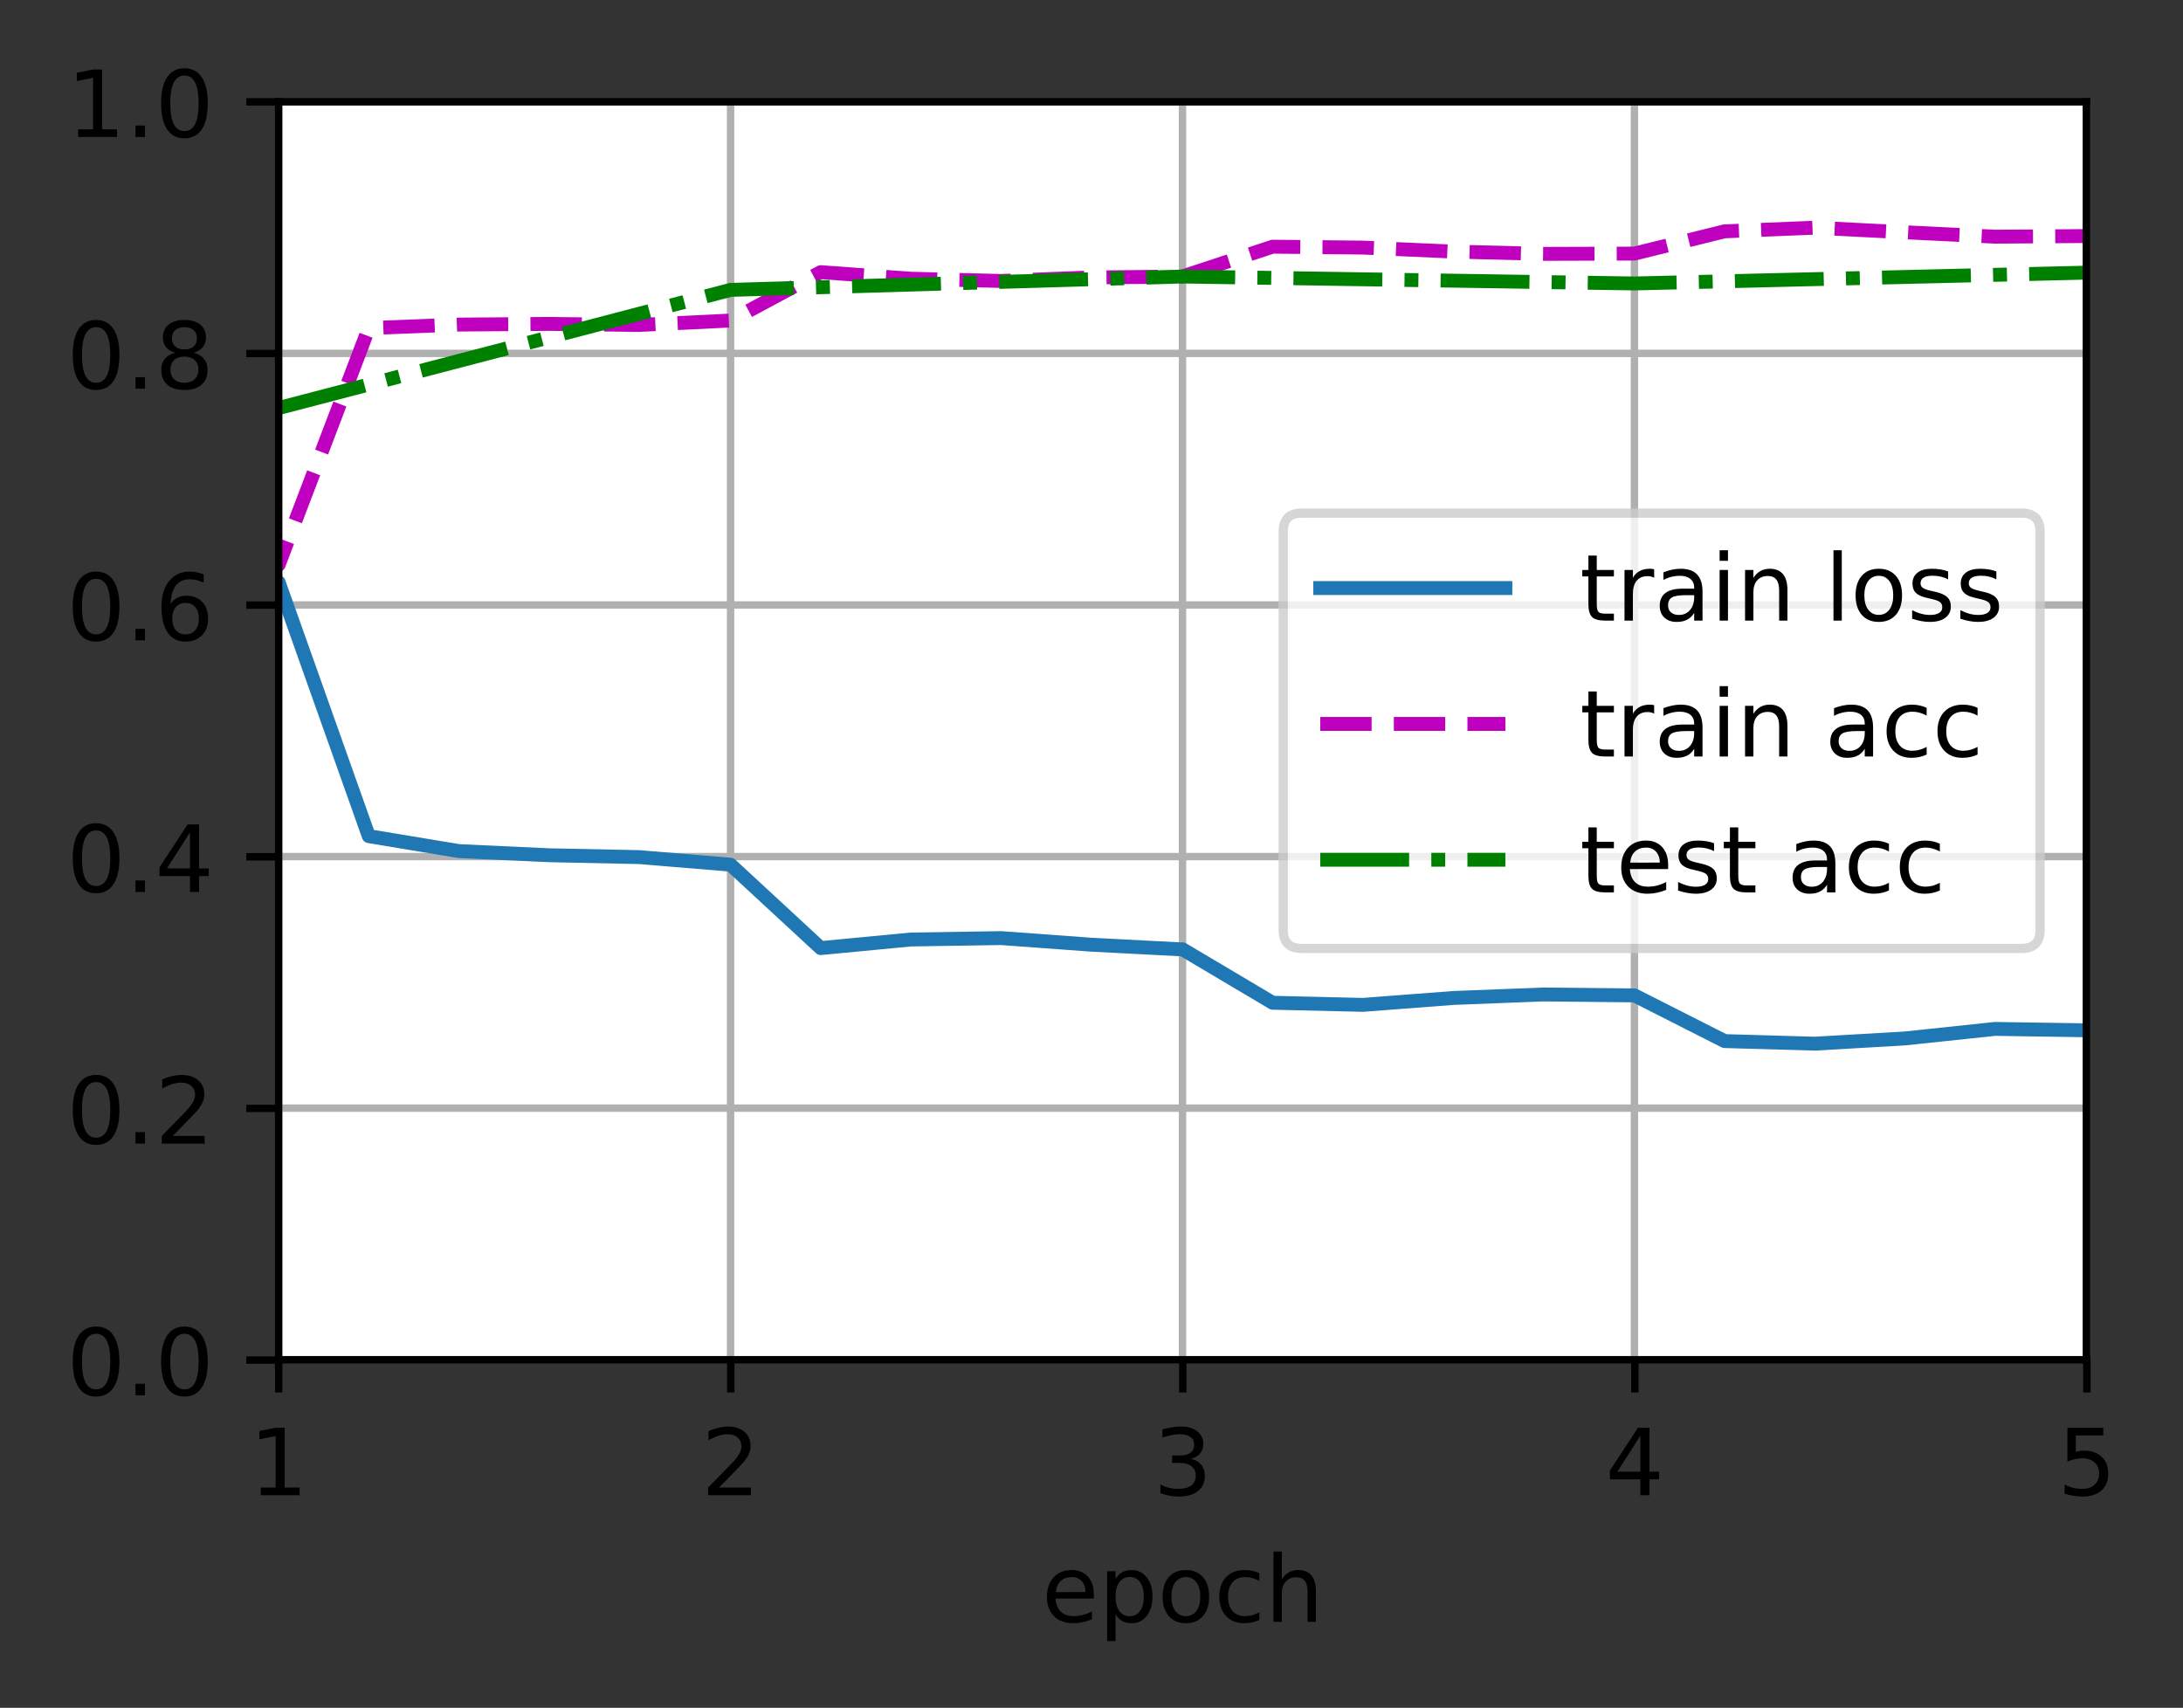 <?xml version="1.0" encoding="UTF-8"?>
<svg xmlns="http://www.w3.org/2000/svg" xmlns:xlink="http://www.w3.org/1999/xlink" width="314.379" height="245.941" viewBox="0 0 314.379 245.941" version="1.1">
<rect x="0" y="0" width="314.379" height="245.941" fill="#333333" stroke="none"/>
<defs>
<clipPath id="clip1">
  <path d="M 40.137 14.664 L 41 14.664 L 41 195.867 L 40.137 195.867 Z M 40.137 14.664 "/>
</clipPath>
<clipPath id="clip2">
  <path d="M 104 14.664 L 106 14.664 L 106 195.867 L 104 195.867 Z M 104 14.664 "/>
</clipPath>
<clipPath id="clip3">
  <path d="M 169 14.664 L 172 14.664 L 172 195.867 L 169 195.867 Z M 169 14.664 "/>
</clipPath>
<clipPath id="clip4">
  <path d="M 234 14.664 L 237 14.664 L 237 195.867 L 234 195.867 Z M 234 14.664 "/>
</clipPath>
<clipPath id="clip5">
  <path d="M 299 14.664 L 300.539 14.664 L 300.539 195.867 L 299 195.867 Z M 299 14.664 "/>
</clipPath>
<clipPath id="clip6">
  <path d="M 40.137 195 L 300.539 195 L 300.539 195.867 L 40.137 195.867 Z M 40.137 195 "/>
</clipPath>
<clipPath id="clip7">
  <path d="M 40.137 158 L 300.539 158 L 300.539 161 L 40.137 161 Z M 40.137 158 "/>
</clipPath>
<clipPath id="clip8">
  <path d="M 40.137 122 L 300.539 122 L 300.539 125 L 40.137 125 Z M 40.137 122 "/>
</clipPath>
<clipPath id="clip9">
  <path d="M 40.137 86 L 300.539 86 L 300.539 88 L 40.137 88 Z M 40.137 86 "/>
</clipPath>
<clipPath id="clip10">
  <path d="M 40.137 50 L 300.539 50 L 300.539 52 L 40.137 52 Z M 40.137 50 "/>
</clipPath>
<clipPath id="clip11">
  <path d="M 40.137 14.664 L 300.539 14.664 L 300.539 16 L 40.137 16 Z M 40.137 14.664 "/>
</clipPath>
<clipPath id="clip12">
  <path d="M 40.137 68 L 300.539 68 L 300.539 152 L 40.137 152 Z M 40.137 68 "/>
</clipPath>
<clipPath id="clip13">
  <path d="M 40.137 31 L 300.539 31 L 300.539 100 L 40.137 100 Z M 40.137 31 "/>
</clipPath>
<clipPath id="clip14">
  <path d="M 40.137 38 L 300.539 38 L 300.539 60 L 40.137 60 Z M 40.137 38 "/>
</clipPath>
<filter id="alpha" filterUnits="objectBoundingBox" x="0%" y="0%" width="100%" height="100%">
  <feColorMatrix type="matrix" in="SourceGraphic" values="0 0 0 0 1 0 0 0 0 1 0 0 0 0 1 0 0 0 1 0"/>
</filter>
<mask id="mask0">
  <g filter="url(#alpha)">
<rect x="0" y="0" width="314.379" height="245.941" style="fill:rgb(0%,0%,0%);fill-opacity:0.8;stroke:none;"/>
  </g>
</mask>
<clipPath id="clip15">
  <rect x="0" y="0" width="315" height="246"/>
</clipPath>
<g id="surface5" clip-path="url(#clip15)">
<path style="fill-rule:nonzero;fill:rgb(100%,100%,100%);fill-opacity:1;stroke-width:1;stroke-linecap:butt;stroke-linejoin:miter;stroke:rgb(80%,80%,80%);stroke-opacity:1;stroke-miterlimit:4;" d="M 140.634 102.466 L 218.402 102.466 C 219.735 102.466 220.403 101.801 220.403 100.468 L 220.403 57.431 C 220.403 56.098 219.735 55.433 218.402 55.433 L 140.634 55.433 C 139.301 55.433 138.636 56.098 138.636 57.431 L 138.636 100.468 C 138.636 101.801 139.301 102.466 140.634 102.466 Z M 140.634 102.466 " transform="matrix(1.333,0,0,1.333,0,0)"/>
</g>
</defs>
<g id="surface1">
<path style=" stroke:none;fill-rule:nonzero;fill:rgb(100%,100%,100%);fill-opacity:1;" d="M 40.137 195.867 L 300.539 195.867 L 300.539 14.664 L 40.137 14.664 Z M 40.137 195.867 "/>
<g clip-path="url(#clip1)" clip-rule="nonzero">
<path style="fill:none;stroke-width:0.8;stroke-linecap:square;stroke-linejoin:round;stroke:rgb(69.02%,69.02%,69.02%);stroke-opacity:1;stroke-miterlimit:4;" d="M 30.103 146.9 L 30.103 10.998 " transform="matrix(1.333,0,0,1.333,0,0)"/>
</g>
<path style="fill:none;stroke-width:0.8;stroke-linecap:butt;stroke-linejoin:round;stroke:rgb(0%,0%,0%);stroke-opacity:1;stroke-miterlimit:4;" d="M -0.001 0.001 L -0.001 3.499 " transform="matrix(1.333,0,0,1.333,40.137,195.866)"/>
<path style=" stroke:none;fill-rule:nonzero;fill:rgb(0%,0%,0%);fill-opacity:1;" d="M 37.551 214.223 L 39.699 214.223 L 39.699 206.809 L 37.359 207.277 L 37.359 206.078 L 39.684 205.609 L 41 205.609 L 41 214.223 L 43.148 214.223 L 43.148 215.332 L 37.551 215.332 Z M 37.551 214.223 "/>
<g clip-path="url(#clip2)" clip-rule="nonzero">
<path style="fill:none;stroke-width:0.8;stroke-linecap:square;stroke-linejoin:round;stroke:rgb(69.02%,69.02%,69.02%);stroke-opacity:1;stroke-miterlimit:4;" d="M 78.929 146.9 L 78.929 10.998 " transform="matrix(1.333,0,0,1.333,0,0)"/>
</g>
<path style="fill:none;stroke-width:0.8;stroke-linecap:butt;stroke-linejoin:round;stroke:rgb(0%,0%,0%);stroke-opacity:1;stroke-miterlimit:4;" d="M 0.001 0.001 L 0.001 3.499 " transform="matrix(1.333,0,0,1.333,105.237,195.866)"/>
<path style=" stroke:none;fill-rule:nonzero;fill:rgb(0%,0%,0%);fill-opacity:1;" d="M 103.555 214.223 L 108.145 214.223 L 108.145 215.332 L 101.973 215.332 L 101.973 214.223 C 102.473 213.707 103.152 213.016 104.012 212.145 C 104.875 211.273 105.418 210.711 105.637 210.461 C 106.059 209.988 106.352 209.586 106.52 209.258 C 106.688 208.93 106.77 208.609 106.77 208.293 C 106.77 207.777 106.59 207.355 106.227 207.031 C 105.863 206.703 105.391 206.539 104.809 206.539 C 104.398 206.539 103.961 206.613 103.504 206.754 C 103.047 206.898 102.559 207.117 102.039 207.406 L 102.039 206.078 C 102.566 205.867 103.062 205.707 103.52 205.598 C 103.98 205.488 104.402 205.434 104.785 205.434 C 105.793 205.434 106.594 205.688 107.195 206.191 C 107.793 206.695 108.09 207.367 108.09 208.207 C 108.09 208.605 108.016 208.988 107.867 209.344 C 107.719 209.703 107.445 210.125 107.051 210.609 C 106.941 210.734 106.598 211.102 106.016 211.699 C 105.434 212.301 104.613 213.145 103.555 214.223 Z M 103.555 214.223 "/>
<g clip-path="url(#clip3)" clip-rule="nonzero">
<path style="fill:none;stroke-width:0.8;stroke-linecap:square;stroke-linejoin:round;stroke:rgb(69.02%,69.02%,69.02%);stroke-opacity:1;stroke-miterlimit:4;" d="M 127.752 146.9 L 127.752 10.998 " transform="matrix(1.333,0,0,1.333,0,0)"/>
</g>
<path style="fill:none;stroke-width:0.8;stroke-linecap:butt;stroke-linejoin:round;stroke:rgb(0%,0%,0%);stroke-opacity:1;stroke-miterlimit:4;" d="M -0.001 0.001 L -0.001 3.499 " transform="matrix(1.333,0,0,1.333,170.338,195.866)"/>
<path style=" stroke:none;fill-rule:nonzero;fill:rgb(0%,0%,0%);fill-opacity:1;" d="M 171.508 210.09 C 172.137 210.223 172.625 210.504 172.98 210.93 C 173.332 211.355 173.512 211.879 173.512 212.504 C 173.512 213.465 173.18 214.207 172.52 214.73 C 171.859 215.258 170.922 215.52 169.707 215.52 C 169.301 215.52 168.883 215.48 168.449 215.398 C 168.02 215.32 167.57 215.199 167.113 215.035 L 167.113 213.77 C 167.477 213.98 167.875 214.141 168.309 214.25 C 168.742 214.355 169.195 214.41 169.672 214.41 C 170.496 214.41 171.121 214.25 171.555 213.926 C 171.984 213.598 172.203 213.125 172.203 212.504 C 172.203 211.93 172 211.484 171.602 211.16 C 171.199 210.836 170.641 210.676 169.926 210.676 L 168.793 210.676 L 168.793 209.594 L 169.977 209.594 C 170.621 209.594 171.117 209.465 171.461 209.207 C 171.805 208.949 171.977 208.578 171.977 208.09 C 171.977 207.594 171.797 207.211 171.445 206.941 C 171.09 206.676 170.586 206.539 169.926 206.539 C 169.562 206.539 169.176 206.582 168.766 206.66 C 168.352 206.738 167.898 206.859 167.402 207.023 L 167.402 205.852 C 167.902 205.711 168.371 205.609 168.809 205.539 C 169.246 205.469 169.656 205.434 170.043 205.434 C 171.039 205.434 171.828 205.66 172.41 206.117 C 172.992 206.57 173.285 207.18 173.285 207.953 C 173.285 208.492 173.129 208.945 172.82 209.316 C 172.512 209.688 172.074 209.945 171.508 210.09 Z M 171.508 210.09 "/>
<g clip-path="url(#clip4)" clip-rule="nonzero">
<path style="fill:none;stroke-width:0.8;stroke-linecap:square;stroke-linejoin:round;stroke:rgb(69.02%,69.02%,69.02%);stroke-opacity:1;stroke-miterlimit:4;" d="M 176.578 146.9 L 176.578 10.998 " transform="matrix(1.333,0,0,1.333,0,0)"/>
</g>
<path style="fill:none;stroke-width:0.8;stroke-linecap:butt;stroke-linejoin:round;stroke:rgb(0%,0%,0%);stroke-opacity:1;stroke-miterlimit:4;" d="M 0 0.001 L 0 3.499 " transform="matrix(1.333,0,0,1.333,235.438,195.866)"/>
<path style=" stroke:none;fill-rule:nonzero;fill:rgb(0%,0%,0%);fill-opacity:1;" d="M 236.234 206.754 L 232.914 211.945 L 236.234 211.945 Z M 235.891 205.609 L 237.543 205.609 L 237.543 211.945 L 238.93 211.945 L 238.93 213.039 L 237.543 213.039 L 237.543 215.332 L 236.234 215.332 L 236.234 213.039 L 231.848 213.039 L 231.848 211.77 Z M 235.891 205.609 "/>
<g clip-path="url(#clip5)" clip-rule="nonzero">
<path style="fill:none;stroke-width:0.8;stroke-linecap:square;stroke-linejoin:round;stroke:rgb(69.02%,69.02%,69.02%);stroke-opacity:1;stroke-miterlimit:4;" d="M 225.404 146.9 L 225.404 10.998 " transform="matrix(1.333,0,0,1.333,0,0)"/>
</g>
<path style="fill:none;stroke-width:0.8;stroke-linecap:butt;stroke-linejoin:round;stroke:rgb(0%,0%,0%);stroke-opacity:1;stroke-miterlimit:4;" d="M 0.001 0.001 L 0.001 3.499 " transform="matrix(1.333,0,0,1.333,300.537,195.866)"/>
<path style=" stroke:none;fill-rule:nonzero;fill:rgb(0%,0%,0%);fill-opacity:1;" d="M 297.734 205.609 L 302.898 205.609 L 302.898 206.719 L 298.941 206.719 L 298.941 209.098 C 299.129 209.035 299.32 208.984 299.512 208.953 C 299.703 208.922 299.895 208.906 300.086 208.906 C 301.172 208.906 302.027 209.203 302.664 209.797 C 303.297 210.391 303.613 211.195 303.613 212.211 C 303.613 213.258 303.289 214.07 302.637 214.652 C 301.984 215.23 301.066 215.52 299.883 215.52 C 299.477 215.52 299.059 215.484 298.637 215.414 C 298.215 215.348 297.777 215.242 297.324 215.102 L 297.324 213.781 C 297.715 213.992 298.117 214.152 298.535 214.254 C 298.953 214.359 299.391 214.41 299.855 214.41 C 300.609 214.41 301.203 214.215 301.641 213.82 C 302.078 213.426 302.297 212.891 302.297 212.211 C 302.297 211.535 302.078 211 301.641 210.605 C 301.203 210.211 300.609 210.012 299.855 210.012 C 299.504 210.012 299.152 210.051 298.805 210.129 C 298.457 210.207 298.098 210.328 297.734 210.492 Z M 297.734 205.609 "/>
<path style=" stroke:none;fill-rule:nonzero;fill:rgb(0%,0%,0%);fill-opacity:1;" d="M 157.527 229.621 L 157.527 230.207 L 152.02 230.207 C 152.07 231.031 152.32 231.66 152.766 232.094 C 153.211 232.523 153.828 232.742 154.621 232.742 C 155.082 232.742 155.527 232.684 155.961 232.57 C 156.391 232.461 156.82 232.289 157.246 232.062 L 157.246 233.195 C 156.816 233.379 156.375 233.52 155.926 233.613 C 155.473 233.711 155.016 233.758 154.551 233.758 C 153.387 233.758 152.465 233.418 151.789 232.742 C 151.109 232.066 150.77 231.148 150.77 229.992 C 150.77 228.801 151.09 227.852 151.734 227.152 C 152.379 226.453 153.25 226.102 154.344 226.102 C 155.324 226.102 156.102 226.418 156.672 227.051 C 157.242 227.68 157.527 228.539 157.527 229.621 Z M 156.328 229.27 C 156.32 228.617 156.137 228.094 155.777 227.703 C 155.422 227.312 154.945 227.117 154.355 227.117 C 153.688 227.117 153.152 227.305 152.754 227.684 C 152.352 228.059 152.121 228.594 152.059 229.277 Z M 156.328 229.27 "/>
<path style=" stroke:none;fill-rule:nonzero;fill:rgb(0%,0%,0%);fill-opacity:1;" d="M 160.652 232.473 L 160.652 236.34 L 159.445 236.34 L 159.445 226.277 L 160.652 226.277 L 160.652 227.383 C 160.902 226.949 161.223 226.629 161.605 226.418 C 161.988 226.207 162.449 226.102 162.98 226.102 C 163.867 226.102 164.586 226.453 165.141 227.156 C 165.695 227.859 165.973 228.781 165.973 229.93 C 165.973 231.074 165.695 232 165.141 232.703 C 164.586 233.406 163.867 233.758 162.98 233.758 C 162.449 233.758 161.988 233.652 161.605 233.441 C 161.223 233.23 160.902 232.906 160.652 232.473 Z M 164.727 229.93 C 164.727 229.047 164.547 228.355 164.184 227.855 C 163.82 227.355 163.324 227.102 162.691 227.102 C 162.055 227.102 161.559 227.355 161.195 227.855 C 160.832 228.355 160.652 229.047 160.652 229.93 C 160.652 230.809 160.832 231.5 161.195 232 C 161.559 232.504 162.055 232.754 162.691 232.754 C 163.324 232.754 163.82 232.504 164.184 232 C 164.547 231.5 164.727 230.809 164.727 229.93 Z M 164.727 229.93 "/>
<path style=" stroke:none;fill-rule:nonzero;fill:rgb(0%,0%,0%);fill-opacity:1;" d="M 170.781 227.117 C 170.141 227.117 169.633 227.367 169.258 227.867 C 168.883 228.367 168.699 229.055 168.699 229.93 C 168.699 230.801 168.883 231.488 169.254 231.988 C 169.625 232.488 170.137 232.742 170.781 232.742 C 171.422 232.742 171.926 232.488 172.297 231.988 C 172.672 231.48 172.859 230.797 172.859 229.93 C 172.859 229.062 172.672 228.379 172.297 227.875 C 171.926 227.367 171.422 227.117 170.781 227.117 Z M 170.781 226.102 C 171.824 226.102 172.641 226.441 173.234 227.117 C 173.832 227.793 174.129 228.73 174.129 229.93 C 174.129 231.121 173.832 232.059 173.234 232.738 C 172.641 233.418 171.824 233.758 170.781 233.758 C 169.734 233.758 168.914 233.418 168.324 232.738 C 167.73 232.059 167.434 231.121 167.434 229.93 C 167.434 228.73 167.73 227.793 168.324 227.117 C 168.914 226.441 169.734 226.102 170.781 226.102 Z M 170.781 226.102 "/>
<path style=" stroke:none;fill-rule:nonzero;fill:rgb(0%,0%,0%);fill-opacity:1;" d="M 181.363 226.555 L 181.363 227.676 C 181.023 227.488 180.684 227.348 180.344 227.254 C 180.004 227.164 179.66 227.117 179.312 227.117 C 178.535 227.117 177.93 227.363 177.5 227.855 C 177.07 228.348 176.855 229.039 176.855 229.93 C 176.855 230.82 177.07 231.512 177.5 232.004 C 177.93 232.496 178.535 232.742 179.312 232.742 C 179.66 232.742 180.004 232.695 180.344 232.602 C 180.684 232.508 181.023 232.367 181.363 232.18 L 181.363 233.289 C 181.027 233.445 180.68 233.562 180.32 233.637 C 179.965 233.719 179.586 233.758 179.18 233.758 C 178.082 233.758 177.207 233.414 176.562 232.723 C 175.914 232.031 175.594 231.102 175.594 229.93 C 175.594 228.738 175.918 227.805 176.57 227.125 C 177.227 226.441 178.121 226.102 179.258 226.102 C 179.629 226.102 179.988 226.141 180.34 226.215 C 180.691 226.289 181.031 226.402 181.363 226.555 Z M 181.363 226.555 "/>
<path style=" stroke:none;fill-rule:nonzero;fill:rgb(0%,0%,0%);fill-opacity:1;" d="M 189.508 229.164 L 189.508 233.566 L 188.309 233.566 L 188.309 229.207 C 188.309 228.516 188.176 228 187.906 227.656 C 187.637 227.312 187.23 227.145 186.695 227.145 C 186.047 227.145 185.535 227.348 185.164 227.762 C 184.789 228.172 184.602 228.734 184.602 229.445 L 184.602 233.566 L 183.398 233.566 L 183.398 223.438 L 184.602 223.438 L 184.602 227.41 C 184.891 226.969 185.227 226.645 185.617 226.426 C 186.004 226.211 186.453 226.102 186.961 226.102 C 187.797 226.102 188.434 226.359 188.859 226.879 C 189.293 227.395 189.508 228.16 189.508 229.164 Z M 189.508 229.164 "/>
<g clip-path="url(#clip6)" clip-rule="nonzero">
<path style="fill:none;stroke-width:0.8;stroke-linecap:square;stroke-linejoin:round;stroke:rgb(69.02%,69.02%,69.02%);stroke-opacity:1;stroke-miterlimit:4;" d="M 30.103 146.9 L 225.404 146.9 " transform="matrix(1.333,0,0,1.333,0,0)"/>
</g>
<path style="fill:none;stroke-width:0.8;stroke-linecap:butt;stroke-linejoin:round;stroke:rgb(0%,0%,0%);stroke-opacity:1;stroke-miterlimit:4;" d="M -0.001 0.001 L -3.499 0.001 " transform="matrix(1.333,0,0,1.333,40.137,195.866)"/>
<path style=" stroke:none;fill-rule:nonzero;fill:rgb(0%,0%,0%);fill-opacity:1;" d="M 13.836 192.078 C 13.16 192.078 12.652 192.41 12.309 193.078 C 11.969 193.742 11.801 194.742 11.801 196.082 C 11.801 197.414 11.969 198.414 12.309 199.078 C 12.652 199.746 13.16 200.078 13.836 200.078 C 14.52 200.078 15.031 199.746 15.371 199.078 C 15.711 198.414 15.883 197.414 15.883 196.082 C 15.883 194.742 15.711 193.742 15.371 193.078 C 15.031 192.41 14.52 192.078 13.836 192.078 Z M 13.836 191.035 C 14.93 191.035 15.762 191.465 16.336 192.328 C 16.91 193.191 17.199 194.441 17.199 196.082 C 17.199 197.719 16.91 198.965 16.336 199.828 C 15.762 200.691 14.93 201.121 13.836 201.121 C 12.75 201.121 11.918 200.691 11.34 199.828 C 10.766 198.965 10.48 197.719 10.48 196.082 C 10.48 194.441 10.766 193.191 11.34 192.328 C 11.918 191.465 12.75 191.035 13.836 191.035 Z M 13.836 191.035 "/>
<path style=" stroke:none;fill-rule:nonzero;fill:rgb(0%,0%,0%);fill-opacity:1;" d="M 19.508 199.277 L 20.883 199.277 L 20.883 200.93 L 19.508 200.93 Z M 19.508 199.277 "/>
<path style=" stroke:none;fill-rule:nonzero;fill:rgb(0%,0%,0%);fill-opacity:1;" d="M 26.559 192.078 C 25.883 192.078 25.375 192.41 25.031 193.078 C 24.691 193.742 24.52 194.742 24.52 196.082 C 24.52 197.414 24.691 198.414 25.031 199.078 C 25.375 199.746 25.883 200.078 26.559 200.078 C 27.242 200.078 27.75 199.746 28.094 199.078 C 28.434 198.414 28.605 197.414 28.605 196.082 C 28.605 194.742 28.434 193.742 28.094 193.078 C 27.75 192.41 27.242 192.078 26.559 192.078 Z M 26.559 191.035 C 27.648 191.035 28.48 191.465 29.059 192.328 C 29.633 193.191 29.918 194.441 29.918 196.082 C 29.918 197.719 29.633 198.965 29.059 199.828 C 28.48 200.691 27.648 201.121 26.559 201.121 C 25.469 201.121 24.637 200.691 24.062 199.828 C 23.488 198.965 23.199 197.719 23.199 196.082 C 23.199 194.441 23.488 193.191 24.062 192.328 C 24.637 191.465 25.469 191.035 26.559 191.035 Z M 26.559 191.035 "/>
<g clip-path="url(#clip7)" clip-rule="nonzero">
<path style="fill:none;stroke-width:0.8;stroke-linecap:square;stroke-linejoin:round;stroke:rgb(69.02%,69.02%,69.02%);stroke-opacity:1;stroke-miterlimit:4;" d="M 30.103 119.719 L 225.404 119.719 " transform="matrix(1.333,0,0,1.333,0,0)"/>
</g>
<path style="fill:none;stroke-width:0.8;stroke-linecap:butt;stroke-linejoin:round;stroke:rgb(0%,0%,0%);stroke-opacity:1;stroke-miterlimit:4;" d="M -0.001 -0 L -3.499 -0 " transform="matrix(1.333,0,0,1.333,40.137,159.626)"/>
<path style=" stroke:none;fill-rule:nonzero;fill:rgb(0%,0%,0%);fill-opacity:1;" d="M 13.836 155.836 C 13.16 155.836 12.652 156.172 12.309 156.836 C 11.969 157.504 11.801 158.504 11.801 159.84 C 11.801 161.172 11.969 162.172 12.309 162.84 C 12.652 163.504 13.16 163.84 13.836 163.84 C 14.52 163.84 15.031 163.504 15.371 162.84 C 15.711 162.172 15.883 161.172 15.883 159.84 C 15.883 158.504 15.711 157.504 15.371 156.836 C 15.031 156.172 14.52 155.836 13.836 155.836 Z M 13.836 154.797 C 14.93 154.797 15.762 155.227 16.336 156.09 C 16.91 156.949 17.199 158.199 17.199 159.84 C 17.199 161.477 16.91 162.727 16.336 163.59 C 15.762 164.449 14.93 164.879 13.836 164.879 C 12.75 164.879 11.918 164.449 11.34 163.59 C 10.766 162.727 10.48 161.477 10.48 159.84 C 10.48 158.199 10.766 156.949 11.34 156.09 C 11.918 155.227 12.75 154.797 13.836 154.797 Z M 13.836 154.797 "/>
<path style=" stroke:none;fill-rule:nonzero;fill:rgb(0%,0%,0%);fill-opacity:1;" d="M 19.508 163.035 L 20.883 163.035 L 20.883 164.691 L 19.508 164.691 Z M 19.508 163.035 "/>
<path style=" stroke:none;fill-rule:nonzero;fill:rgb(0%,0%,0%);fill-opacity:1;" d="M 24.879 163.586 L 29.469 163.586 L 29.469 164.691 L 23.297 164.691 L 23.297 163.586 C 23.797 163.066 24.477 162.375 25.34 161.504 C 26.199 160.637 26.742 160.074 26.965 159.82 C 27.383 159.348 27.676 158.949 27.844 158.621 C 28.012 158.293 28.098 157.969 28.098 157.652 C 28.098 157.137 27.914 156.715 27.551 156.391 C 27.191 156.066 26.719 155.902 26.137 155.902 C 25.723 155.902 25.289 155.973 24.828 156.117 C 24.371 156.258 23.883 156.477 23.363 156.77 L 23.363 155.438 C 23.891 155.227 24.387 155.066 24.848 154.957 C 25.309 154.848 25.73 154.797 26.109 154.797 C 27.117 154.797 27.922 155.047 28.52 155.551 C 29.117 156.055 29.418 156.727 29.418 157.566 C 29.418 157.969 29.344 158.348 29.191 158.707 C 29.043 159.062 28.77 159.484 28.375 159.969 C 28.266 160.098 27.922 160.461 27.34 161.062 C 26.758 161.664 25.938 162.504 24.879 163.586 Z M 24.879 163.586 "/>
<g clip-path="url(#clip8)" clip-rule="nonzero">
<path style="fill:none;stroke-width:0.8;stroke-linecap:square;stroke-linejoin:round;stroke:rgb(69.02%,69.02%,69.02%);stroke-opacity:1;stroke-miterlimit:4;" d="M 30.103 92.54 L 225.404 92.54 " transform="matrix(1.333,0,0,1.333,0,0)"/>
</g>
<path style="fill:none;stroke-width:0.8;stroke-linecap:butt;stroke-linejoin:round;stroke:rgb(0%,0%,0%);stroke-opacity:1;stroke-miterlimit:4;" d="M -0.001 0.001 L -3.499 0.001 " transform="matrix(1.333,0,0,1.333,40.137,123.386)"/>
<path style=" stroke:none;fill-rule:nonzero;fill:rgb(0%,0%,0%);fill-opacity:1;" d="M 13.836 119.598 C 13.16 119.598 12.652 119.93 12.309 120.598 C 11.969 121.262 11.801 122.266 11.801 123.602 C 11.801 124.934 11.969 125.934 12.309 126.598 C 12.652 127.266 13.16 127.598 13.836 127.598 C 14.52 127.598 15.031 127.266 15.371 126.598 C 15.711 125.934 15.883 124.934 15.883 123.602 C 15.883 122.266 15.711 121.262 15.371 120.598 C 15.031 119.93 14.52 119.598 13.836 119.598 Z M 13.836 118.555 C 14.93 118.555 15.762 118.988 16.336 119.848 C 16.91 120.711 17.199 121.961 17.199 123.602 C 17.199 125.238 16.91 126.488 16.336 127.348 C 15.762 128.211 14.93 128.641 13.836 128.641 C 12.75 128.641 11.918 128.211 11.34 127.348 C 10.766 126.488 10.48 125.238 10.48 123.602 C 10.48 121.961 10.766 120.711 11.34 119.848 C 11.918 118.988 12.75 118.555 13.836 118.555 Z M 13.836 118.555 "/>
<path style=" stroke:none;fill-rule:nonzero;fill:rgb(0%,0%,0%);fill-opacity:1;" d="M 19.508 126.797 L 20.883 126.797 L 20.883 128.453 L 19.508 128.453 Z M 19.508 126.797 "/>
<path style=" stroke:none;fill-rule:nonzero;fill:rgb(0%,0%,0%);fill-opacity:1;" d="M 27.359 119.875 L 24.039 125.066 L 27.359 125.066 Z M 27.016 118.73 L 28.668 118.73 L 28.668 125.066 L 30.059 125.066 L 30.059 126.16 L 28.668 126.16 L 28.668 128.453 L 27.359 128.453 L 27.359 126.16 L 22.973 126.16 L 22.973 124.891 Z M 27.016 118.73 "/>
<g clip-path="url(#clip9)" clip-rule="nonzero">
<path style="fill:none;stroke-width:0.8;stroke-linecap:square;stroke-linejoin:round;stroke:rgb(69.02%,69.02%,69.02%);stroke-opacity:1;stroke-miterlimit:4;" d="M 30.103 65.358 L 225.404 65.358 " transform="matrix(1.333,0,0,1.333,0,0)"/>
</g>
<path style="fill:none;stroke-width:0.8;stroke-linecap:butt;stroke-linejoin:round;stroke:rgb(0%,0%,0%);stroke-opacity:1;stroke-miterlimit:4;" d="M -0.001 -0.001 L -3.499 -0.001 " transform="matrix(1.333,0,0,1.333,40.137,87.146)"/>
<path style=" stroke:none;fill-rule:nonzero;fill:rgb(0%,0%,0%);fill-opacity:1;" d="M 13.836 83.355 C 13.16 83.355 12.652 83.691 12.309 84.355 C 11.969 85.023 11.801 86.023 11.801 87.359 C 11.801 88.691 11.969 89.691 12.309 90.359 C 12.652 91.027 13.16 91.359 13.836 91.359 C 14.52 91.359 15.031 91.027 15.371 90.359 C 15.711 89.691 15.883 88.691 15.883 87.359 C 15.883 86.023 15.711 85.023 15.371 84.355 C 15.031 83.691 14.52 83.355 13.836 83.355 Z M 13.836 82.316 C 14.93 82.316 15.762 82.746 16.336 83.609 C 16.91 84.469 17.199 85.723 17.199 87.359 C 17.199 88.996 16.91 90.246 16.336 91.109 C 15.762 91.969 14.93 92.402 13.836 92.402 C 12.75 92.402 11.918 91.969 11.34 91.109 C 10.766 90.246 10.48 88.996 10.48 87.359 C 10.48 85.723 10.766 84.469 11.34 83.609 C 11.918 82.746 12.75 82.316 13.836 82.316 Z M 13.836 82.316 "/>
<path style=" stroke:none;fill-rule:nonzero;fill:rgb(0%,0%,0%);fill-opacity:1;" d="M 19.508 90.559 L 20.883 90.559 L 20.883 92.211 L 19.508 92.211 Z M 19.508 90.559 "/>
<path style=" stroke:none;fill-rule:nonzero;fill:rgb(0%,0%,0%);fill-opacity:1;" d="M 26.723 86.828 C 26.133 86.828 25.664 87.031 25.32 87.434 C 24.977 87.836 24.801 88.391 24.801 89.094 C 24.801 89.793 24.977 90.344 25.32 90.75 C 25.664 91.156 26.133 91.359 26.723 91.359 C 27.312 91.359 27.781 91.156 28.125 90.75 C 28.469 90.344 28.641 89.793 28.641 89.094 C 28.641 88.391 28.469 87.836 28.125 87.434 C 27.781 87.031 27.312 86.828 26.723 86.828 Z M 29.332 82.703 L 29.332 83.902 C 29.004 83.746 28.672 83.629 28.332 83.547 C 27.996 83.465 27.664 83.422 27.332 83.422 C 26.465 83.422 25.801 83.715 25.344 84.301 C 24.887 84.887 24.625 85.773 24.562 86.957 C 24.816 86.578 25.137 86.289 25.523 86.09 C 25.91 85.887 26.336 85.785 26.801 85.785 C 27.777 85.785 28.547 86.082 29.113 86.676 C 29.684 87.266 29.965 88.074 29.965 89.094 C 29.965 90.09 29.672 90.891 29.078 91.496 C 28.488 92.098 27.703 92.402 26.723 92.402 C 25.598 92.402 24.738 91.969 24.145 91.109 C 23.551 90.246 23.254 88.996 23.254 87.359 C 23.254 85.824 23.617 84.602 24.348 83.688 C 25.074 82.773 26.055 82.316 27.281 82.316 C 27.613 82.316 27.945 82.348 28.281 82.414 C 28.617 82.48 28.969 82.574 29.332 82.703 Z M 29.332 82.703 "/>
<g clip-path="url(#clip10)" clip-rule="nonzero">
<path style="fill:none;stroke-width:0.8;stroke-linecap:square;stroke-linejoin:round;stroke:rgb(69.02%,69.02%,69.02%);stroke-opacity:1;stroke-miterlimit:4;" d="M 30.103 38.18 L 225.404 38.18 " transform="matrix(1.333,0,0,1.333,0,0)"/>
</g>
<path style="fill:none;stroke-width:0.8;stroke-linecap:butt;stroke-linejoin:round;stroke:rgb(0%,0%,0%);stroke-opacity:1;stroke-miterlimit:4;" d="M -0.001 0 L -3.499 0 " transform="matrix(1.333,0,0,1.333,40.137,50.906)"/>
<path style=" stroke:none;fill-rule:nonzero;fill:rgb(0%,0%,0%);fill-opacity:1;" d="M 13.836 47.117 C 13.16 47.117 12.652 47.449 12.309 48.117 C 11.969 48.781 11.801 49.785 11.801 51.121 C 11.801 52.453 11.969 53.453 12.309 54.121 C 12.652 54.785 13.16 55.121 13.836 55.121 C 14.52 55.121 15.031 54.785 15.371 54.121 C 15.711 53.453 15.883 52.453 15.883 51.121 C 15.883 49.785 15.711 48.781 15.371 48.117 C 15.031 47.449 14.52 47.117 13.836 47.117 Z M 13.836 46.074 C 14.93 46.074 15.762 46.508 16.336 47.371 C 16.91 48.23 17.199 49.48 17.199 51.121 C 17.199 52.758 16.91 54.008 16.336 54.871 C 15.762 55.73 14.93 56.16 13.836 56.16 C 12.75 56.16 11.918 55.73 11.34 54.871 C 10.766 54.008 10.48 52.758 10.48 51.121 C 10.48 49.48 10.766 48.23 11.34 47.371 C 11.918 46.508 12.75 46.074 13.836 46.074 Z M 13.836 46.074 "/>
<path style=" stroke:none;fill-rule:nonzero;fill:rgb(0%,0%,0%);fill-opacity:1;" d="M 19.508 54.316 L 20.883 54.316 L 20.883 55.973 L 19.508 55.973 Z M 19.508 54.316 "/>
<path style=" stroke:none;fill-rule:nonzero;fill:rgb(0%,0%,0%);fill-opacity:1;" d="M 26.559 51.355 C 25.934 51.355 25.441 51.523 25.082 51.855 C 24.727 52.191 24.547 52.652 24.547 53.234 C 24.547 53.82 24.727 54.281 25.082 54.617 C 25.441 54.953 25.934 55.121 26.559 55.121 C 27.184 55.121 27.676 54.949 28.035 54.613 C 28.398 54.277 28.578 53.816 28.578 53.234 C 28.578 52.652 28.398 52.191 28.039 51.855 C 27.684 51.523 27.188 51.355 26.559 51.355 Z M 25.246 50.797 C 24.68 50.656 24.242 50.395 23.926 50.008 C 23.613 49.621 23.453 49.148 23.453 48.594 C 23.453 47.816 23.73 47.203 24.285 46.754 C 24.84 46.301 25.598 46.074 26.559 46.074 C 27.527 46.074 28.285 46.301 28.84 46.754 C 29.391 47.203 29.664 47.816 29.664 48.594 C 29.664 49.148 29.508 49.621 29.191 50.008 C 28.879 50.395 28.441 50.656 27.883 50.797 C 28.516 50.945 29.008 51.23 29.359 51.664 C 29.715 52.094 29.891 52.617 29.891 53.234 C 29.891 54.18 29.605 54.902 29.031 55.406 C 28.453 55.91 27.633 56.16 26.559 56.16 C 25.488 56.16 24.664 55.91 24.09 55.406 C 23.512 54.902 23.227 54.18 23.227 53.234 C 23.227 52.617 23.402 52.094 23.758 51.664 C 24.117 51.23 24.609 50.945 25.246 50.797 Z M 24.762 48.719 C 24.762 49.223 24.922 49.613 25.234 49.895 C 25.551 50.18 25.992 50.32 26.559 50.32 C 27.125 50.32 27.566 50.18 27.883 49.895 C 28.203 49.613 28.363 49.223 28.363 48.719 C 28.363 48.215 28.203 47.82 27.883 47.539 C 27.566 47.258 27.125 47.117 26.559 47.117 C 25.992 47.117 25.551 47.258 25.234 47.539 C 24.922 47.82 24.762 48.215 24.762 48.719 Z M 24.762 48.719 "/>
<g clip-path="url(#clip11)" clip-rule="nonzero">
<path style="fill:none;stroke-width:0.8;stroke-linecap:square;stroke-linejoin:round;stroke:rgb(69.02%,69.02%,69.02%);stroke-opacity:1;stroke-miterlimit:4;" d="M 30.103 10.998 L 225.404 10.998 " transform="matrix(1.333,0,0,1.333,0,0)"/>
</g>
<path style="fill:none;stroke-width:0.8;stroke-linecap:butt;stroke-linejoin:round;stroke:rgb(0%,0%,0%);stroke-opacity:1;stroke-miterlimit:4;" d="M -0.001 -0.001 L -3.499 -0.001 " transform="matrix(1.333,0,0,1.333,40.137,14.666)"/>
<path style=" stroke:none;fill-rule:nonzero;fill:rgb(0%,0%,0%);fill-opacity:1;" d="M 11.254 18.625 L 13.402 18.625 L 13.402 11.207 L 11.066 11.676 L 11.066 10.48 L 13.391 10.012 L 14.703 10.012 L 14.703 18.625 L 16.852 18.625 L 16.852 19.73 L 11.254 19.73 Z M 11.254 18.625 "/>
<path style=" stroke:none;fill-rule:nonzero;fill:rgb(0%,0%,0%);fill-opacity:1;" d="M 19.508 18.078 L 20.883 18.078 L 20.883 19.73 L 19.508 19.73 Z M 19.508 18.078 "/>
<path style=" stroke:none;fill-rule:nonzero;fill:rgb(0%,0%,0%);fill-opacity:1;" d="M 26.559 10.879 C 25.883 10.879 25.375 11.211 25.031 11.879 C 24.691 12.543 24.52 13.543 24.52 14.883 C 24.52 16.215 24.691 17.211 25.031 17.879 C 25.375 18.547 25.883 18.879 26.559 18.879 C 27.242 18.879 27.75 18.547 28.094 17.879 C 28.434 17.211 28.605 16.215 28.605 14.883 C 28.605 13.543 28.434 12.543 28.094 11.879 C 27.75 11.211 27.242 10.879 26.559 10.879 Z M 26.559 9.836 C 27.648 9.836 28.48 10.266 29.059 11.129 C 29.633 11.992 29.918 13.242 29.918 14.883 C 29.918 16.516 29.633 17.766 29.059 18.629 C 28.48 19.492 27.648 19.922 26.559 19.922 C 25.469 19.922 24.637 19.492 24.062 18.629 C 23.488 17.766 23.199 16.516 23.199 14.883 C 23.199 13.242 23.488 11.992 24.062 11.129 C 24.637 10.266 25.469 9.836 26.559 9.836 Z M 26.559 9.836 "/>
<g clip-path="url(#clip12)" clip-rule="nonzero">
<path style="fill:none;stroke-width:1.5;stroke-linecap:square;stroke-linejoin:round;stroke:rgb(12.157%,46.667%,70.588%);stroke-opacity:1;stroke-miterlimit:4;" d="M -0.999 52.802 L 0.759 52.749 L 10.497 53.229 L 20.238 57.949 L 29.979 62.892 L 30.103 62.903 L 39.844 90.334 L 49.582 91.948 L 59.323 92.396 L 69.064 92.599 L 78.803 93.404 L 78.929 93.422 L 88.667 102.428 L 98.408 101.499 L 108.149 101.347 L 117.888 102.059 L 127.629 102.565 L 127.752 102.554 L 137.493 108.334 L 147.234 108.562 L 156.973 107.818 L 166.714 107.438 L 176.452 107.537 L 176.578 107.537 L 186.319 112.474 L 196.058 112.752 L 205.799 112.189 L 215.537 111.158 L 225.278 111.305 L 225.404 111.293 " transform="matrix(1.333,0,0,1.333,0,0)"/>
</g>
<g clip-path="url(#clip13)" clip-rule="nonzero">
<path style="fill:none;stroke-width:1.5;stroke-linecap:butt;stroke-linejoin:round;stroke:rgb(74.902%,0%,74.902%);stroke-opacity:1;stroke-dasharray:5.55,2.4;stroke-miterlimit:4;" d="M -0.999 73.942 L 0.759 74.227 L 10.497 73.143 L 20.238 66.501 L 29.979 61.043 L 30.103 61.022 L 39.844 35.446 L 49.582 35.065 L 59.323 34.992 L 69.064 35.106 L 78.803 34.635 L 78.929 34.629 L 88.667 29.402 L 98.408 30.111 L 108.149 30.354 L 117.888 29.974 L 127.629 29.883 L 127.752 29.868 L 137.493 26.651 L 147.234 26.748 L 156.973 27.179 L 166.714 27.428 L 176.452 27.398 L 176.578 27.396 L 186.319 24.993 L 196.058 24.598 L 205.799 25.093 L 215.537 25.57 L 225.278 25.503 L 225.404 25.515 " transform="matrix(1.333,0,0,1.333,0,0)"/>
</g>
<g clip-path="url(#clip14)" clip-rule="nonzero">
<path style="fill:none;stroke-width:1.5;stroke-linecap:butt;stroke-linejoin:round;stroke:rgb(0%,50.196%,0%);stroke-opacity:1;stroke-dasharray:9.6,2.4,1.5,2.4;stroke-miterlimit:4;" d="M 30.103 44.083 L 78.929 31.318 L 127.752 29.874 L 176.578 30.624 L 225.404 29.455 " transform="matrix(1.333,0,0,1.333,0,0)"/>
</g>
<path style="fill:none;stroke-width:0.8;stroke-linecap:square;stroke-linejoin:miter;stroke:rgb(0%,0%,0%);stroke-opacity:1;stroke-miterlimit:4;" d="M 30.103 146.9 L 30.103 10.998 " transform="matrix(1.333,0,0,1.333,0,0)"/>
<path style="fill:none;stroke-width:0.8;stroke-linecap:square;stroke-linejoin:miter;stroke:rgb(0%,0%,0%);stroke-opacity:1;stroke-miterlimit:4;" d="M 225.404 146.9 L 225.404 10.998 " transform="matrix(1.333,0,0,1.333,0,0)"/>
<path style="fill:none;stroke-width:0.8;stroke-linecap:square;stroke-linejoin:miter;stroke:rgb(0%,0%,0%);stroke-opacity:1;stroke-miterlimit:4;" d="M 30.103 146.9 L 225.404 146.9 " transform="matrix(1.333,0,0,1.333,0,0)"/>
<path style="fill:none;stroke-width:0.8;stroke-linecap:square;stroke-linejoin:miter;stroke:rgb(0%,0%,0%);stroke-opacity:1;stroke-miterlimit:4;" d="M 30.103 10.998 L 225.404 10.998 " transform="matrix(1.333,0,0,1.333,0,0)"/>
<use xlink:href="#surface5" mask="url(#mask0)"/>
<path style="fill:none;stroke-width:1.5;stroke-linecap:square;stroke-linejoin:round;stroke:rgb(12.157%,46.667%,70.588%);stroke-opacity:1;stroke-miterlimit:4;" d="M 142.635 63.53 L 162.636 63.53 " transform="matrix(1.333,0,0,1.333,0,0)"/>
<path style=" stroke:none;fill-rule:nonzero;fill:rgb(0%,0%,0%);fill-opacity:1;" d="M 229.953 80.012 L 229.953 82.082 L 232.422 82.082 L 232.422 83.012 L 229.953 83.012 L 229.953 86.973 C 229.953 87.566 230.035 87.949 230.199 88.117 C 230.359 88.289 230.691 88.371 231.191 88.371 L 232.422 88.371 L 232.422 89.375 L 231.191 89.375 C 230.266 89.375 229.629 89.203 229.277 88.855 C 228.926 88.512 228.75 87.883 228.75 86.973 L 228.75 83.012 L 227.871 83.012 L 227.871 82.082 L 228.75 82.082 L 228.75 80.012 Z M 229.953 80.012 "/>
<path style=" stroke:none;fill-rule:nonzero;fill:rgb(0%,0%,0%);fill-opacity:1;" d="M 238.223 83.199 C 238.086 83.125 237.941 83.066 237.781 83.031 C 237.625 82.992 237.449 82.973 237.258 82.973 C 236.582 82.973 236.062 83.195 235.699 83.633 C 235.336 84.074 235.156 84.707 235.156 85.531 L 235.156 89.375 L 233.949 89.375 L 233.949 82.082 L 235.156 82.082 L 235.156 83.215 C 235.406 82.773 235.734 82.445 236.137 82.23 C 236.543 82.016 237.035 81.906 237.609 81.906 C 237.691 81.906 237.785 81.914 237.883 81.926 C 237.984 81.934 238.094 81.949 238.215 81.973 Z M 238.223 83.199 "/>
<path style=" stroke:none;fill-rule:nonzero;fill:rgb(0%,0%,0%);fill-opacity:1;" d="M 242.793 85.711 C 241.824 85.711 241.152 85.82 240.781 86.039 C 240.406 86.262 240.219 86.641 240.219 87.176 C 240.219 87.598 240.359 87.938 240.641 88.188 C 240.922 88.434 241.301 88.559 241.781 88.559 C 242.449 88.559 242.98 88.324 243.383 87.852 C 243.785 87.383 243.984 86.758 243.984 85.977 L 243.984 85.711 Z M 245.184 85.215 L 245.184 89.375 L 243.984 89.375 L 243.984 88.27 C 243.711 88.711 243.371 89.035 242.961 89.246 C 242.555 89.457 242.055 89.562 241.465 89.562 C 240.719 89.562 240.125 89.355 239.684 88.934 C 239.242 88.516 239.023 87.953 239.023 87.25 C 239.023 86.43 239.297 85.812 239.844 85.398 C 240.395 84.98 241.215 84.773 242.305 84.773 L 243.984 84.773 L 243.984 84.652 C 243.984 84.102 243.805 83.676 243.441 83.375 C 243.078 83.074 242.57 82.922 241.914 82.922 C 241.496 82.922 241.09 82.973 240.695 83.07 C 240.301 83.172 239.922 83.32 239.559 83.523 L 239.559 82.414 C 239.996 82.242 240.422 82.117 240.832 82.035 C 241.246 81.949 241.645 81.906 242.035 81.906 C 243.094 81.906 243.879 82.18 244.402 82.727 C 244.922 83.273 245.184 84.102 245.184 85.215 Z M 245.184 85.215 "/>
<path style=" stroke:none;fill-rule:nonzero;fill:rgb(0%,0%,0%);fill-opacity:1;" d="M 247.648 82.082 L 248.848 82.082 L 248.848 89.375 L 247.648 89.375 Z M 247.648 79.242 L 248.848 79.242 L 248.848 80.762 L 247.648 80.762 Z M 247.648 79.242 "/>
<path style=" stroke:none;fill-rule:nonzero;fill:rgb(0%,0%,0%);fill-opacity:1;" d="M 257.414 84.973 L 257.414 89.375 L 256.219 89.375 L 256.219 85.012 C 256.219 84.32 256.082 83.805 255.812 83.465 C 255.543 83.121 255.141 82.949 254.602 82.949 C 253.957 82.949 253.445 83.156 253.07 83.566 C 252.699 83.98 252.512 84.539 252.512 85.254 L 252.512 89.375 L 251.309 89.375 L 251.309 82.082 L 252.512 82.082 L 252.512 83.215 C 252.801 82.777 253.137 82.449 253.523 82.23 C 253.914 82.016 254.363 81.906 254.871 81.906 C 255.707 81.906 256.34 82.168 256.77 82.684 C 257.199 83.203 257.414 83.965 257.414 84.973 Z M 257.414 84.973 "/>
<path style=" stroke:none;fill-rule:nonzero;fill:rgb(0%,0%,0%);fill-opacity:1;" d="M 264.043 79.242 L 265.238 79.242 L 265.238 89.375 L 264.043 89.375 Z M 264.043 79.242 "/>
<path style=" stroke:none;fill-rule:nonzero;fill:rgb(0%,0%,0%);fill-opacity:1;" d="M 270.57 82.922 C 269.93 82.922 269.422 83.172 269.047 83.676 C 268.676 84.176 268.488 84.863 268.488 85.734 C 268.488 86.605 268.672 87.293 269.043 87.793 C 269.418 88.297 269.926 88.547 270.57 88.547 C 271.211 88.547 271.715 88.297 272.09 87.793 C 272.461 87.289 272.648 86.602 272.648 85.734 C 272.648 84.871 272.461 84.188 272.09 83.68 C 271.715 83.176 271.211 82.922 270.57 82.922 Z M 270.57 81.906 C 271.613 81.906 272.43 82.246 273.027 82.926 C 273.621 83.602 273.918 84.539 273.918 85.734 C 273.918 86.926 273.621 87.863 273.027 88.543 C 272.43 89.223 271.613 89.562 270.57 89.562 C 269.527 89.562 268.707 89.223 268.113 88.543 C 267.523 87.863 267.227 86.926 267.227 85.734 C 267.227 84.539 267.523 83.602 268.113 82.926 C 268.707 82.246 269.527 81.906 270.57 81.906 Z M 270.57 81.906 "/>
<path style=" stroke:none;fill-rule:nonzero;fill:rgb(0%,0%,0%);fill-opacity:1;" d="M 280.551 82.297 L 280.551 83.43 C 280.215 83.258 279.863 83.125 279.496 83.039 C 279.133 82.953 278.758 82.91 278.363 82.91 C 277.77 82.91 277.324 83 277.027 83.184 C 276.73 83.363 276.582 83.637 276.582 84.004 C 276.582 84.281 276.688 84.5 276.898 84.656 C 277.113 84.816 277.539 84.965 278.184 85.109 L 278.594 85.199 C 279.445 85.383 280.047 85.641 280.406 85.973 C 280.766 86.305 280.945 86.766 280.945 87.363 C 280.945 88.039 280.676 88.574 280.141 88.973 C 279.602 89.367 278.867 89.562 277.93 89.562 C 277.539 89.562 277.133 89.523 276.707 89.449 C 276.285 89.371 275.84 89.258 275.371 89.105 L 275.371 87.871 C 275.812 88.102 276.25 88.273 276.68 88.387 C 277.109 88.504 277.535 88.559 277.957 88.559 C 278.52 88.559 278.953 88.461 279.258 88.27 C 279.559 88.078 279.711 87.805 279.711 87.453 C 279.711 87.129 279.602 86.879 279.383 86.707 C 279.164 86.531 278.684 86.363 277.941 86.203 L 277.523 86.105 C 276.785 85.949 276.246 85.711 275.918 85.387 C 275.586 85.062 275.422 84.617 275.422 84.055 C 275.422 83.367 275.664 82.84 276.152 82.469 C 276.637 82.094 277.328 81.906 278.223 81.906 C 278.664 81.906 279.082 81.941 279.473 82.004 C 279.863 82.07 280.223 82.168 280.551 82.297 Z M 280.551 82.297 "/>
<path style=" stroke:none;fill-rule:nonzero;fill:rgb(0%,0%,0%);fill-opacity:1;" d="M 287.5 82.297 L 287.5 83.43 C 287.16 83.258 286.809 83.125 286.445 83.039 C 286.082 82.953 285.703 82.91 285.312 82.91 C 284.715 82.91 284.27 83 283.973 83.184 C 283.676 83.363 283.527 83.637 283.527 84.004 C 283.527 84.281 283.633 84.5 283.848 84.656 C 284.059 84.816 284.488 84.965 285.129 85.109 L 285.539 85.199 C 286.391 85.383 286.996 85.641 287.352 85.973 C 287.711 86.305 287.891 86.766 287.891 87.363 C 287.891 88.039 287.621 88.574 287.086 88.973 C 286.551 89.367 285.812 89.562 284.875 89.562 C 284.484 89.562 284.078 89.523 283.656 89.449 C 283.23 89.371 282.785 89.258 282.316 89.105 L 282.316 87.871 C 282.762 88.102 283.195 88.273 283.625 88.387 C 284.055 88.504 284.48 88.559 284.902 88.559 C 285.465 88.559 285.898 88.461 286.203 88.27 C 286.508 88.078 286.66 87.805 286.66 87.453 C 286.66 87.129 286.551 86.879 286.328 86.707 C 286.113 86.531 285.633 86.363 284.887 86.203 L 284.473 86.105 C 283.73 85.949 283.195 85.711 282.863 85.387 C 282.535 85.062 282.371 84.617 282.371 84.055 C 282.371 83.367 282.613 82.84 283.098 82.469 C 283.586 82.094 284.273 81.906 285.168 81.906 C 285.609 81.906 286.027 81.941 286.418 82.004 C 286.809 82.07 287.168 82.168 287.5 82.297 Z M 287.5 82.297 "/>
<path style="fill:none;stroke-width:1.5;stroke-linecap:butt;stroke-linejoin:round;stroke:rgb(74.902%,0%,74.902%);stroke-opacity:1;stroke-dasharray:5.55,2.4;stroke-miterlimit:4;" d="M 142.635 78.208 L 162.636 78.208 " transform="matrix(1.333,0,0,1.333,0,0)"/>
<path style=" stroke:none;fill-rule:nonzero;fill:rgb(0%,0%,0%);fill-opacity:1;" d="M 229.953 99.582 L 229.953 101.652 L 232.422 101.652 L 232.422 102.586 L 229.953 102.586 L 229.953 106.543 C 229.953 107.137 230.035 107.52 230.199 107.688 C 230.359 107.859 230.691 107.941 231.191 107.941 L 232.422 107.941 L 232.422 108.945 L 231.191 108.945 C 230.266 108.945 229.629 108.773 229.277 108.43 C 228.926 108.082 228.75 107.453 228.75 106.543 L 228.75 102.586 L 227.871 102.586 L 227.871 101.652 L 228.75 101.652 L 228.75 99.582 Z M 229.953 99.582 "/>
<path style=" stroke:none;fill-rule:nonzero;fill:rgb(0%,0%,0%);fill-opacity:1;" d="M 238.223 102.773 C 238.086 102.695 237.941 102.637 237.781 102.602 C 237.625 102.562 237.449 102.543 237.258 102.543 C 236.582 102.543 236.062 102.766 235.699 103.207 C 235.336 103.645 235.156 104.277 235.156 105.102 L 235.156 108.945 L 233.949 108.945 L 233.949 101.652 L 235.156 101.652 L 235.156 102.785 C 235.406 102.344 235.734 102.016 236.137 101.801 C 236.543 101.586 237.035 101.477 237.609 101.477 C 237.691 101.477 237.785 101.484 237.883 101.496 C 237.984 101.504 238.094 101.52 238.215 101.543 Z M 238.223 102.773 "/>
<path style=" stroke:none;fill-rule:nonzero;fill:rgb(0%,0%,0%);fill-opacity:1;" d="M 242.793 105.281 C 241.824 105.281 241.152 105.391 240.781 105.613 C 240.406 105.832 240.219 106.211 240.219 106.746 C 240.219 107.168 240.359 107.508 240.641 107.758 C 240.922 108.008 241.301 108.129 241.781 108.129 C 242.449 108.129 242.98 107.895 243.383 107.426 C 243.785 106.953 243.984 106.328 243.984 105.547 L 243.984 105.281 Z M 245.184 104.785 L 245.184 108.945 L 243.984 108.945 L 243.984 107.84 C 243.711 108.281 243.371 108.605 242.961 108.816 C 242.555 109.027 242.055 109.133 241.465 109.133 C 240.719 109.133 240.125 108.926 239.684 108.504 C 239.242 108.086 239.023 107.523 239.023 106.82 C 239.023 106.004 239.297 105.383 239.844 104.969 C 240.395 104.551 241.215 104.344 242.305 104.344 L 243.984 104.344 L 243.984 104.223 C 243.984 103.672 243.805 103.246 243.441 102.945 C 243.078 102.645 242.57 102.492 241.914 102.492 C 241.496 102.492 241.09 102.543 240.695 102.645 C 240.301 102.742 239.922 102.895 239.559 103.094 L 239.559 101.984 C 239.996 101.816 240.422 101.688 240.832 101.605 C 241.246 101.52 241.645 101.477 242.035 101.477 C 243.094 101.477 243.879 101.75 244.402 102.301 C 244.922 102.844 245.184 103.672 245.184 104.785 Z M 245.184 104.785 "/>
<path style=" stroke:none;fill-rule:nonzero;fill:rgb(0%,0%,0%);fill-opacity:1;" d="M 247.648 101.652 L 248.848 101.652 L 248.848 108.945 L 247.648 108.945 Z M 247.648 98.812 L 248.848 98.812 L 248.848 100.332 L 247.648 100.332 Z M 247.648 98.812 "/>
<path style=" stroke:none;fill-rule:nonzero;fill:rgb(0%,0%,0%);fill-opacity:1;" d="M 257.414 104.543 L 257.414 108.945 L 256.219 108.945 L 256.219 104.582 C 256.219 103.891 256.082 103.375 255.812 103.035 C 255.543 102.691 255.141 102.52 254.602 102.52 C 253.957 102.52 253.445 102.727 253.07 103.137 C 252.699 103.551 252.512 104.113 252.512 104.824 L 252.512 108.945 L 251.309 108.945 L 251.309 101.652 L 252.512 101.652 L 252.512 102.785 C 252.801 102.348 253.137 102.02 253.523 101.805 C 253.914 101.586 254.363 101.477 254.871 101.477 C 255.707 101.477 256.34 101.738 256.77 102.254 C 257.199 102.773 257.414 103.535 257.414 104.543 Z M 257.414 104.543 "/>
<path style=" stroke:none;fill-rule:nonzero;fill:rgb(0%,0%,0%);fill-opacity:1;" d="M 267.355 105.281 C 266.391 105.281 265.719 105.391 265.344 105.613 C 264.969 105.832 264.785 106.211 264.785 106.746 C 264.785 107.168 264.926 107.508 265.203 107.758 C 265.484 108.008 265.867 108.129 266.348 108.129 C 267.012 108.129 267.547 107.895 267.945 107.426 C 268.348 106.953 268.547 106.328 268.547 105.547 L 268.547 105.281 Z M 269.746 104.785 L 269.746 108.945 L 268.547 108.945 L 268.547 107.84 C 268.273 108.281 267.934 108.605 267.527 108.816 C 267.117 109.027 266.617 109.133 266.027 109.133 C 265.281 109.133 264.688 108.926 264.246 108.504 C 263.805 108.086 263.586 107.523 263.586 106.82 C 263.586 106.004 263.859 105.383 264.41 104.969 C 264.957 104.551 265.777 104.344 266.867 104.344 L 268.547 104.344 L 268.547 104.223 C 268.547 103.672 268.367 103.246 268.004 102.945 C 267.641 102.645 267.133 102.492 266.477 102.492 C 266.062 102.492 265.656 102.543 265.258 102.645 C 264.863 102.742 264.484 102.895 264.121 103.094 L 264.121 101.984 C 264.559 101.816 264.984 101.688 265.395 101.605 C 265.809 101.52 266.211 101.477 266.602 101.477 C 267.656 101.477 268.445 101.75 268.965 102.301 C 269.484 102.844 269.746 103.672 269.746 104.785 Z M 269.746 104.785 "/>
<path style=" stroke:none;fill-rule:nonzero;fill:rgb(0%,0%,0%);fill-opacity:1;" d="M 277.461 101.934 L 277.461 103.055 C 277.121 102.867 276.781 102.727 276.441 102.633 C 276.102 102.539 275.758 102.492 275.41 102.492 C 274.633 102.492 274.027 102.738 273.598 103.23 C 273.168 103.723 272.953 104.414 272.953 105.305 C 272.953 106.195 273.168 106.887 273.598 107.379 C 274.027 107.871 274.633 108.117 275.41 108.117 C 275.758 108.117 276.102 108.07 276.441 107.977 C 276.781 107.887 277.121 107.746 277.461 107.559 L 277.461 108.664 C 277.125 108.82 276.781 108.938 276.422 109.016 C 276.062 109.094 275.684 109.133 275.281 109.133 C 274.18 109.133 273.309 108.789 272.66 108.098 C 272.016 107.41 271.691 106.477 271.691 105.305 C 271.691 104.117 272.02 103.18 272.672 102.5 C 273.324 101.82 274.223 101.477 275.359 101.477 C 275.727 101.477 276.086 101.516 276.438 101.594 C 276.789 101.668 277.129 101.781 277.461 101.934 Z M 277.461 101.934 "/>
<path style=" stroke:none;fill-rule:nonzero;fill:rgb(0%,0%,0%);fill-opacity:1;" d="M 284.793 101.934 L 284.793 103.055 C 284.453 102.867 284.113 102.727 283.773 102.633 C 283.434 102.539 283.09 102.492 282.742 102.492 C 281.965 102.492 281.359 102.738 280.93 103.23 C 280.5 103.723 280.285 104.414 280.285 105.305 C 280.285 106.195 280.5 106.887 280.93 107.379 C 281.359 107.871 281.965 108.117 282.742 108.117 C 283.09 108.117 283.434 108.07 283.773 107.977 C 284.113 107.887 284.453 107.746 284.793 107.559 L 284.793 108.664 C 284.457 108.82 284.109 108.938 283.75 109.016 C 283.395 109.094 283.016 109.133 282.609 109.133 C 281.512 109.133 280.637 108.789 279.992 108.098 C 279.344 107.41 279.023 106.477 279.023 105.305 C 279.023 104.117 279.348 103.18 280 102.5 C 280.656 101.82 281.551 101.477 282.688 101.477 C 283.059 101.477 283.418 101.516 283.77 101.594 C 284.121 101.668 284.461 101.781 284.793 101.934 Z M 284.793 101.934 "/>
<path style="fill:none;stroke-width:1.5;stroke-linecap:butt;stroke-linejoin:round;stroke:rgb(0%,50.196%,0%);stroke-opacity:1;stroke-dasharray:9.6,2.4,1.5,2.4;stroke-miterlimit:4;" d="M 142.635 92.886 L 162.636 92.886 " transform="matrix(1.333,0,0,1.333,0,0)"/>
<path style=" stroke:none;fill-rule:nonzero;fill:rgb(0%,0%,0%);fill-opacity:1;" d="M 229.953 119.152 L 229.953 121.223 L 232.422 121.223 L 232.422 122.156 L 229.953 122.156 L 229.953 126.113 C 229.953 126.707 230.035 127.09 230.199 127.258 C 230.359 127.43 230.691 127.512 231.191 127.512 L 232.422 127.512 L 232.422 128.516 L 231.191 128.516 C 230.266 128.516 229.629 128.344 229.277 128 C 228.926 127.652 228.75 127.023 228.75 126.113 L 228.75 122.156 L 227.871 122.156 L 227.871 121.223 L 228.75 121.223 L 228.75 119.152 Z M 229.953 119.152 "/>
<path style=" stroke:none;fill-rule:nonzero;fill:rgb(0%,0%,0%);fill-opacity:1;" d="M 240.234 124.57 L 240.234 125.156 L 234.727 125.156 C 234.777 125.98 235.027 126.609 235.473 127.039 C 235.918 127.473 236.535 127.688 237.328 127.688 C 237.789 127.688 238.234 127.633 238.668 127.52 C 239.098 127.406 239.527 127.238 239.953 127.012 L 239.953 128.145 C 239.523 128.328 239.082 128.465 238.633 128.562 C 238.18 128.656 237.723 128.707 237.258 128.707 C 236.094 128.707 235.172 128.367 234.496 127.691 C 233.816 127.012 233.477 126.098 233.477 124.941 C 233.477 123.746 233.797 122.801 234.441 122.102 C 235.086 121.398 235.957 121.051 237.051 121.051 C 238.031 121.051 238.809 121.363 239.379 121.996 C 239.949 122.629 240.234 123.484 240.234 124.57 Z M 239.035 124.219 C 239.027 123.562 238.844 123.043 238.484 122.652 C 238.129 122.258 237.652 122.062 237.062 122.062 C 236.395 122.062 235.859 122.254 235.461 122.629 C 235.059 123.008 234.828 123.539 234.766 124.227 Z M 239.035 124.219 "/>
<path style=" stroke:none;fill-rule:nonzero;fill:rgb(0%,0%,0%);fill-opacity:1;" d="M 246.848 121.438 L 246.848 122.57 C 246.512 122.398 246.16 122.27 245.793 122.184 C 245.43 122.094 245.051 122.051 244.66 122.051 C 244.066 122.051 243.621 122.141 243.324 122.324 C 243.027 122.508 242.875 122.781 242.875 123.145 C 242.875 123.422 242.984 123.641 243.195 123.801 C 243.406 123.957 243.836 124.109 244.48 124.25 L 244.891 124.344 C 245.738 124.523 246.344 124.781 246.703 125.113 C 247.059 125.445 247.238 125.91 247.238 126.504 C 247.238 127.18 246.973 127.719 246.434 128.113 C 245.898 128.508 245.164 128.707 244.227 128.707 C 243.836 128.707 243.426 128.668 243.004 128.59 C 242.582 128.516 242.133 128.398 241.668 128.25 L 241.668 127.012 C 242.109 127.242 242.547 127.414 242.977 127.531 C 243.402 127.645 243.828 127.699 244.25 127.699 C 244.816 127.699 245.25 127.605 245.551 127.41 C 245.855 127.219 246.008 126.945 246.008 126.594 C 246.008 126.27 245.898 126.02 245.68 125.848 C 245.461 125.672 244.98 125.508 244.238 125.344 L 243.82 125.246 C 243.078 125.09 242.543 124.852 242.211 124.527 C 241.883 124.203 241.719 123.762 241.719 123.195 C 241.719 122.512 241.961 121.98 242.449 121.609 C 242.934 121.234 243.625 121.051 244.52 121.051 C 244.961 121.051 245.375 121.082 245.766 121.148 C 246.156 121.211 246.52 121.309 246.848 121.438 Z M 246.848 121.438 "/>
<path style=" stroke:none;fill-rule:nonzero;fill:rgb(0%,0%,0%);fill-opacity:1;" d="M 250.332 119.152 L 250.332 121.223 L 252.797 121.223 L 252.797 122.156 L 250.332 122.156 L 250.332 126.113 C 250.332 126.707 250.414 127.09 250.574 127.258 C 250.738 127.43 251.07 127.512 251.57 127.512 L 252.797 127.512 L 252.797 128.516 L 251.57 128.516 C 250.645 128.516 250.008 128.344 249.656 128 C 249.305 127.652 249.129 127.023 249.129 126.113 L 249.129 122.156 L 248.25 122.156 L 248.25 121.223 L 249.129 121.223 L 249.129 119.152 Z M 250.332 119.152 "/>
<path style=" stroke:none;fill-rule:nonzero;fill:rgb(0%,0%,0%);fill-opacity:1;" d="M 261.926 124.852 C 260.961 124.852 260.289 124.961 259.914 125.184 C 259.539 125.402 259.355 125.781 259.355 126.316 C 259.355 126.742 259.496 127.078 259.773 127.328 C 260.055 127.578 260.438 127.699 260.918 127.699 C 261.582 127.699 262.117 127.465 262.516 126.996 C 262.918 126.523 263.117 125.898 263.117 125.117 L 263.117 124.852 Z M 264.316 124.355 L 264.316 128.516 L 263.117 128.516 L 263.117 127.41 C 262.844 127.852 262.504 128.176 262.098 128.387 C 261.688 128.602 261.188 128.707 260.598 128.707 C 259.852 128.707 259.258 128.496 258.816 128.074 C 258.375 127.656 258.156 127.094 258.156 126.395 C 258.156 125.574 258.43 124.957 258.98 124.539 C 259.527 124.121 260.348 123.914 261.438 123.914 L 263.117 123.914 L 263.117 123.793 C 263.117 123.242 262.938 122.816 262.574 122.516 C 262.211 122.215 261.703 122.062 261.047 122.062 C 260.633 122.062 260.227 122.113 259.828 122.215 C 259.434 122.312 259.055 122.465 258.691 122.664 L 258.691 121.555 C 259.129 121.387 259.555 121.258 259.965 121.176 C 260.379 121.09 260.781 121.051 261.172 121.051 C 262.227 121.051 263.016 121.324 263.535 121.871 C 264.055 122.414 264.316 123.242 264.316 124.355 Z M 264.316 124.355 "/>
<path style=" stroke:none;fill-rule:nonzero;fill:rgb(0%,0%,0%);fill-opacity:1;" d="M 272.031 121.504 L 272.031 122.625 C 271.691 122.438 271.352 122.297 271.012 122.203 C 270.672 122.109 270.328 122.062 269.98 122.062 C 269.203 122.062 268.598 122.309 268.168 122.805 C 267.738 123.293 267.523 123.984 267.523 124.875 C 267.523 125.766 267.738 126.457 268.168 126.949 C 268.598 127.441 269.203 127.688 269.98 127.688 C 270.328 127.688 270.672 127.641 271.012 127.551 C 271.352 127.457 271.691 127.316 272.031 127.129 L 272.031 128.238 C 271.695 128.391 271.352 128.508 270.992 128.586 C 270.633 128.664 270.254 128.707 269.852 128.707 C 268.75 128.707 267.879 128.359 267.23 127.668 C 266.586 126.98 266.262 126.047 266.262 124.875 C 266.262 123.688 266.59 122.754 267.242 122.07 C 267.895 121.391 268.793 121.051 269.93 121.051 C 270.297 121.051 270.656 121.086 271.008 121.164 C 271.359 121.238 271.699 121.352 272.031 121.504 Z M 272.031 121.504 "/>
<path style=" stroke:none;fill-rule:nonzero;fill:rgb(0%,0%,0%);fill-opacity:1;" d="M 279.363 121.504 L 279.363 122.625 C 279.023 122.438 278.684 122.297 278.344 122.203 C 278.004 122.109 277.66 122.062 277.312 122.062 C 276.535 122.062 275.93 122.309 275.5 122.805 C 275.07 123.293 274.855 123.984 274.855 124.875 C 274.855 125.766 275.07 126.457 275.5 126.949 C 275.93 127.441 276.535 127.688 277.312 127.688 C 277.66 127.688 278.004 127.641 278.344 127.551 C 278.684 127.457 279.023 127.316 279.363 127.129 L 279.363 128.238 C 279.027 128.391 278.68 128.508 278.32 128.586 C 277.965 128.664 277.586 128.707 277.18 128.707 C 276.082 128.707 275.207 128.359 274.562 127.668 C 273.914 126.98 273.594 126.047 273.594 124.875 C 273.594 123.688 273.918 122.754 274.57 122.07 C 275.227 121.391 276.121 121.051 277.258 121.051 C 277.629 121.051 277.988 121.086 278.34 121.164 C 278.691 121.238 279.031 121.352 279.363 121.504 Z M 279.363 121.504 "/>
</g>
</svg>
